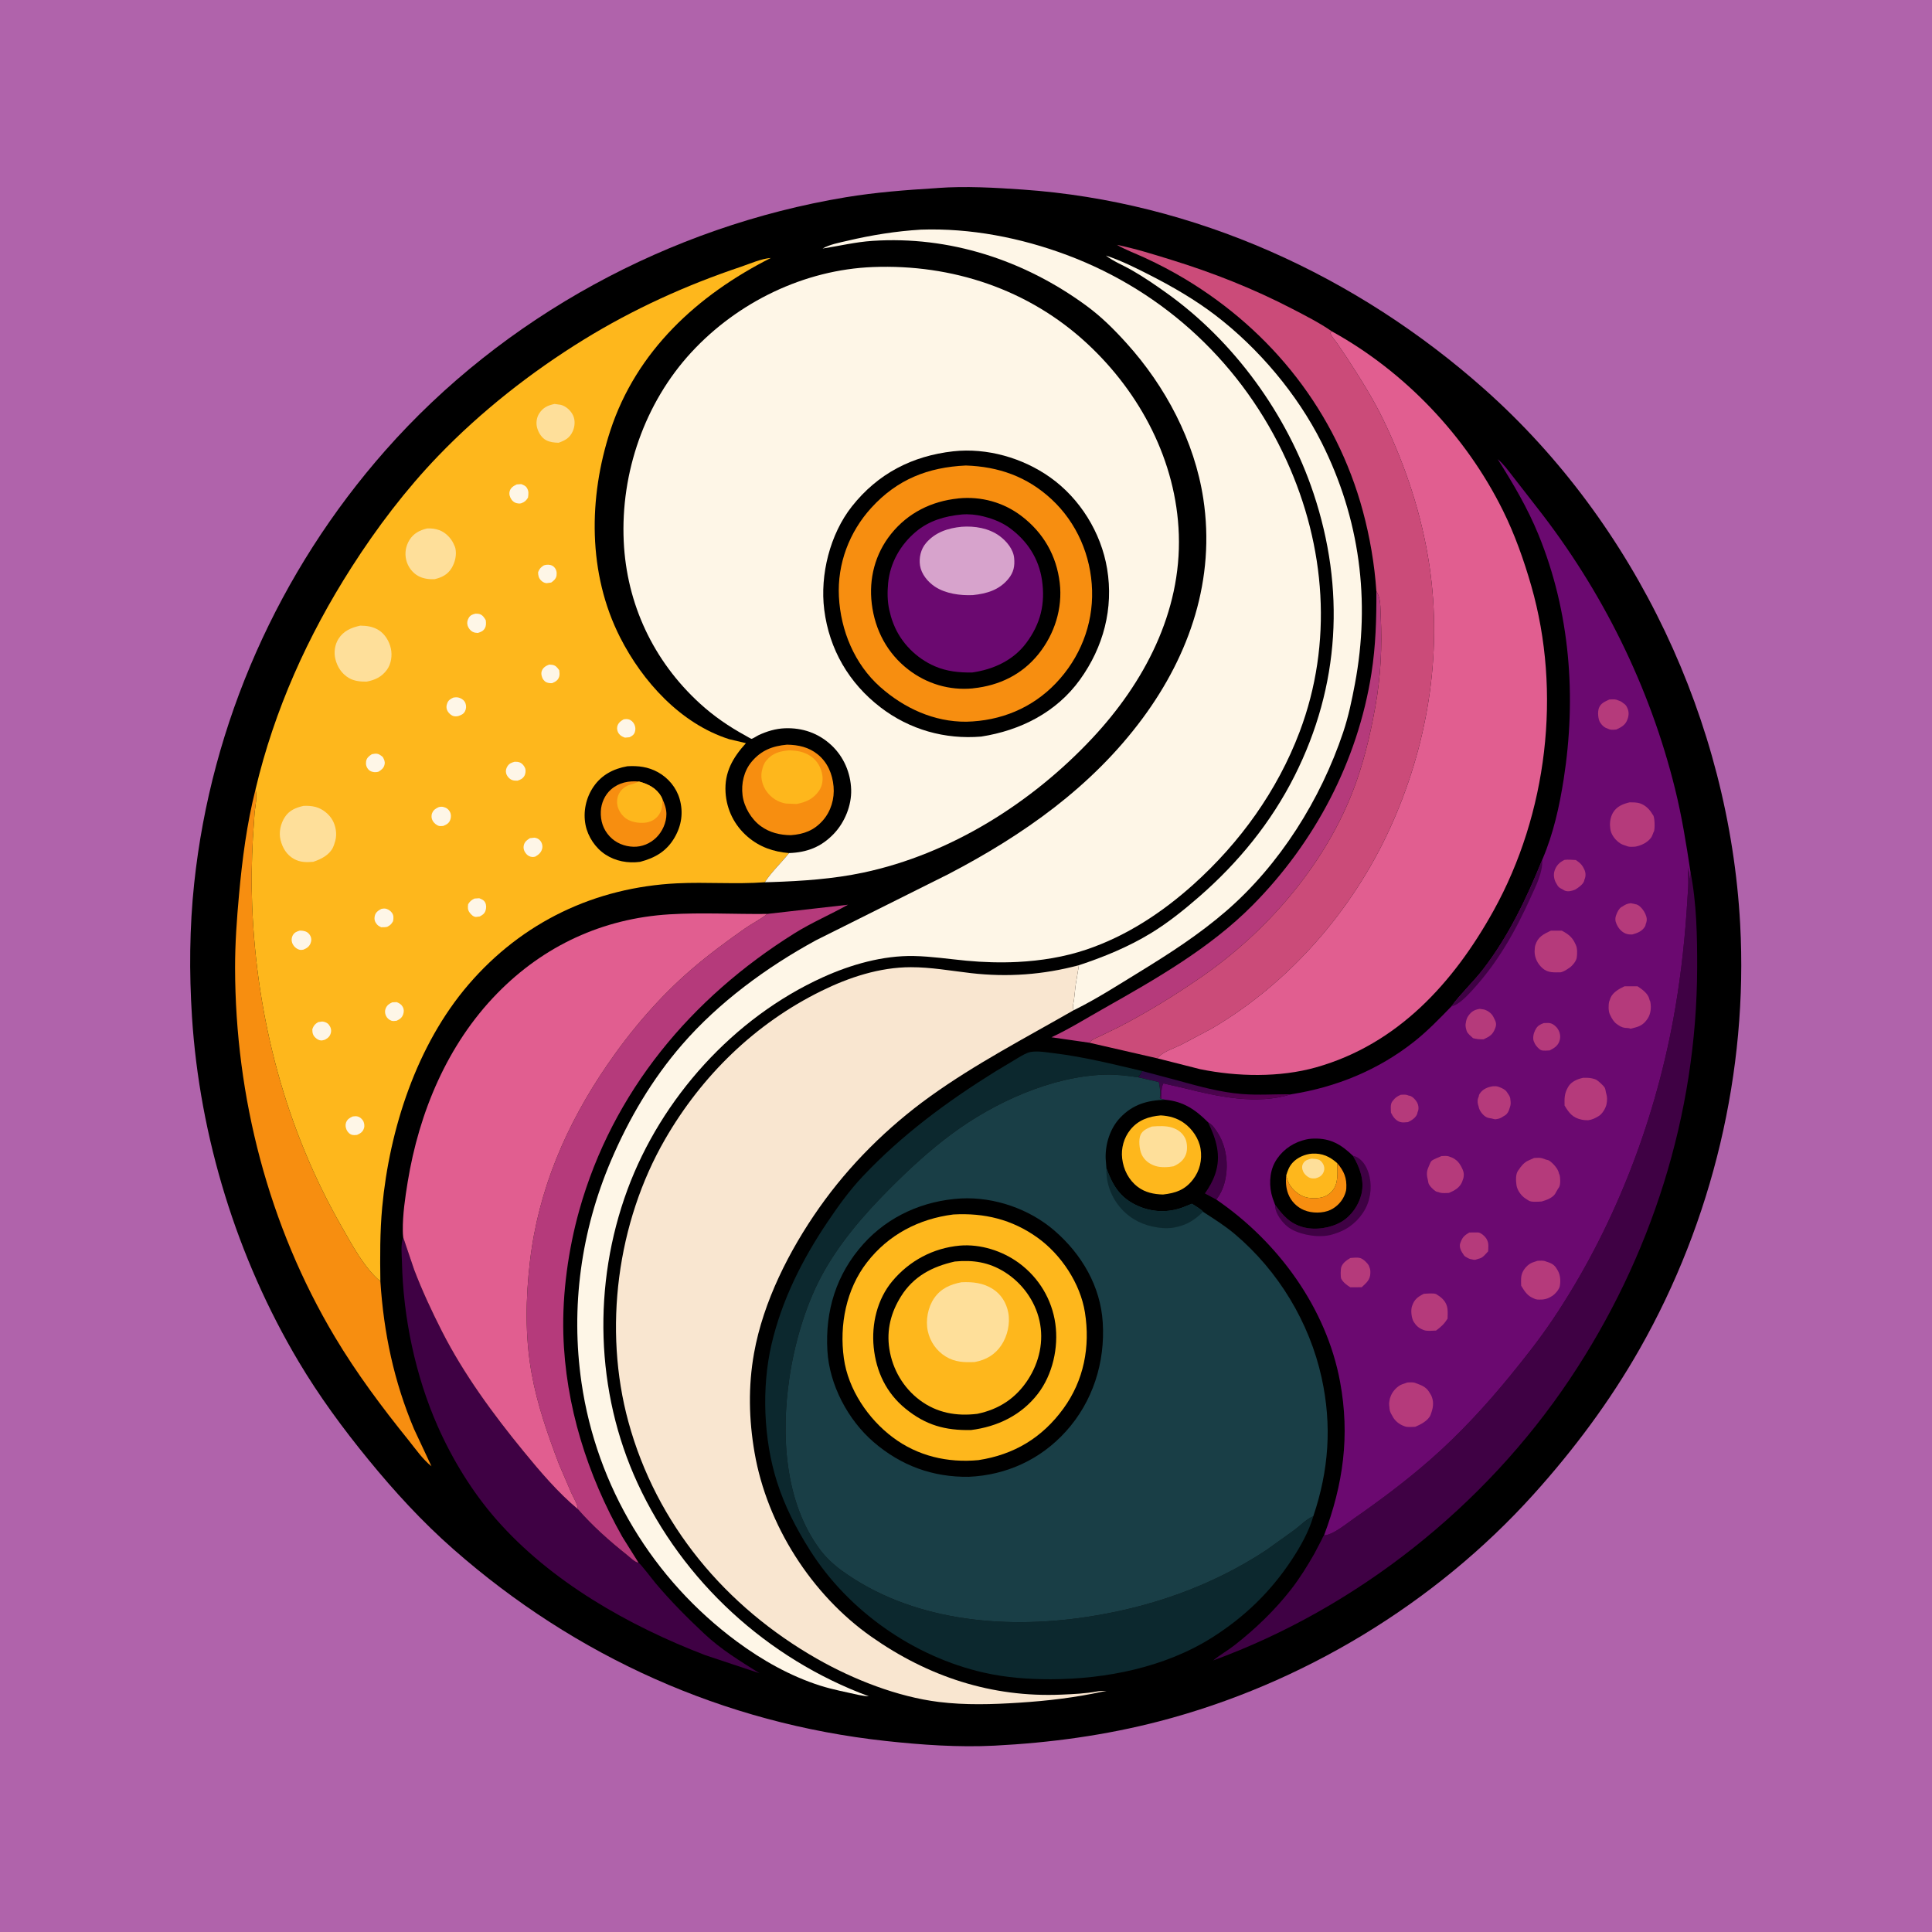 <svg version="1.1" xmlns="http://www.w3.org/2000/svg" style="display: block;" viewBox="0 0 2048 2048" width="1024" height="1024">
<defs>
	<linearGradient id="Gradient1" gradientUnits="userSpaceOnUse" x1="1278.92" y1="1131.03" x2="1282.93" y2="1169.57">
		<stop class="stop0" offset="0" stop-opacity="1" stop-color="rgb(43,10,66)"/>
		<stop class="stop1" offset="1" stop-opacity="1" stop-color="rgb(88,0,82)"/>
	</linearGradient>
</defs>
<path transform="translate(0,0)" fill="rgb(176,99,171)" d="M -0 -0 L 2048 0 L 2048 2048 L -0 2048 L -0 -0 z"/>
<path transform="translate(0,0)" fill="rgb(0,0,0)" d="M 992.529 199.419 L 994.032 199.274 C 1023.4 197.146 1054.67 198.91 1084 200.95 C 1266.27 213.627 1438.02 292.005 1573.86 412.823 C 1734.3 555.526 1833.02 765.879 1844.65 979.568 C 1853.14 1135.63 1815.31 1294.15 1738.1 1430 C 1706.56 1485.5 1668.16 1536.92 1625.46 1584.28 C 1521.04 1700.09 1379.91 1785.37 1228.98 1824.62 C 1171.6 1839.54 1113.4 1847.44 1054.25 1850.46 C 1016.14 1852.41 976.905 1849.65 939.012 1845.52 C 767.058 1826.8 610.356 1756.28 480.599 1642.22 C 447.555 1613.17 418.307 1581.25 390.498 1547.24 C 363.391 1514.08 338.429 1480.13 316.5 1443.27 C 251.172 1333.46 211.631 1205.24 203.5 1077.75 C 200.5 1030.7 200.861 983.324 205.846 936.428 C 223.922 766.361 295.54 605.586 408.48 477.517 C 533.731 335.488 710.07 240.058 896.517 209.104 C 928.201 203.844 960.499 201.41 992.529 199.419 z"/>
<path transform="translate(0,0)" fill="rgb(63,1,68)" d="M 1280.61 1189.69 C 1284.57 1191.86 1286.38 1194.33 1288.91 1198 L 1289.79 1199.26 C 1299.36 1213.13 1302.27 1231.93 1299.24 1248.38 C 1297.6 1257.29 1294.8 1264.37 1289.35 1271.61 L 1277.22 1265.09 C 1281.76 1258.71 1285.44 1252.3 1288.02 1244.88 C 1294.89 1225.12 1289.24 1207.61 1280.61 1189.69 z"/>
<path transform="translate(0,0)" fill="url(#Gradient1)" d="M 1210.95 1135.36 L 1248.5 1145.37 C 1271.04 1151.54 1293.36 1157.88 1316.78 1159.72 C 1334.41 1161.11 1351.07 1159.76 1368.62 1159.98 C 1332.26 1171.31 1291.71 1162.62 1255.68 1153.59 L 1233.29 1148.48 C 1230.58 1152.69 1231.31 1160.06 1231.16 1165.01 L 1229.41 1163.92 C 1230.96 1158.43 1229.29 1152.64 1228.46 1147.06 L 1206.7 1141.99 L 1210.95 1135.36 z"/>
<path transform="translate(0,0)" fill="rgb(254,183,28)" d="M 1230.46 1182.37 C 1239.47 1182.88 1247.52 1185.05 1254.97 1190.33 C 1263.85 1196.6 1270.97 1207.07 1272.66 1217.86 C 1274.48 1229.49 1271.89 1240.98 1264.63 1250.33 C 1256.05 1261.39 1246.29 1264.73 1232.82 1266.24 C 1223.13 1265.98 1213.86 1264.1 1206 1258.1 C 1196.41 1250.77 1190.91 1239.84 1189.53 1227.94 C 1188.28 1217.18 1191.36 1206.1 1198.13 1197.65 C 1206.44 1187.29 1217.68 1183.47 1230.46 1182.37 z"/>
<path transform="translate(0,0)" fill="rgb(254,223,154)" d="M 1221.1 1194.15 C 1228.1 1193.63 1236.08 1193.18 1242.79 1195.41 C 1248.87 1197.43 1253.7 1201.06 1256.47 1206.93 C 1258.58 1211.39 1258.94 1219.05 1257.1 1223.77 C 1254.59 1230.18 1250.17 1233.42 1244.13 1236.29 C 1238.35 1237.43 1230.56 1237.82 1224.91 1236.01 C 1218.3 1233.9 1212.97 1229.93 1210.08 1223.5 C 1207.8 1218.4 1206.64 1207.95 1209.14 1202.75 C 1211.46 1197.94 1216.48 1196.01 1221.1 1194.15 z"/>
<path transform="translate(0,0)" fill="rgb(247,142,16)" d="M 834.275 789.368 C 846.234 789.583 857.248 791.919 866.811 799.655 C 877.318 808.155 882.452 820.527 883.619 833.75 C 884.759 846.678 880.86 859.975 872.216 869.762 C 862.855 880.359 852.086 884.32 838.304 885.323 C 826.803 885.219 815.984 882.643 806.5 875.765 C 796.409 868.446 788.691 855.449 787.144 843.081 C 785.582 830.593 788.562 817.301 796.708 807.534 C 806.86 795.359 818.824 790.789 834.275 789.368 z"/>
<path transform="translate(0,0)" fill="rgb(254,183,28)" d="M 836.818 795.353 C 843.772 795.701 850.196 796.446 856.434 799.812 C 864.223 804.014 869.104 810.547 871.193 819.081 C 872.722 825.327 872.114 832.459 868.435 837.881 C 862.35 846.847 854.711 850.235 844.459 852.273 L 833.264 851.785 C 824.791 850.558 817.392 845.643 812.478 838.752 C 808.456 833.11 806.131 825.032 807.438 818.163 L 807.685 817 C 808.59 812.555 809.761 809.185 812.763 805.684 C 819.328 798.029 827.232 796.205 836.818 795.353 z"/>
<path transform="translate(0,0)" fill="rgb(181,58,123)" d="M 1459.02 626.818 C 1463.82 633.722 1463.19 644.342 1463.61 652.5 C 1465.28 685.324 1463.68 717.039 1457.86 749.426 C 1452.29 780.439 1444.76 811.87 1433.11 841.199 C 1402.15 919.153 1342.21 988.143 1273.62 1035.57 C 1245.72 1054.87 1216.02 1073.23 1185.87 1088.76 L 1164.92 1098.92 C 1161.49 1100.52 1156.87 1102.06 1154.88 1105.35 L 1114.64 1099.56 C 1133.54 1090.71 1151.82 1079.31 1170 1069.04 C 1225.14 1037.88 1282.52 1005.17 1327.5 959.883 C 1393.72 893.202 1439.23 806.903 1453.79 713.743 C 1458.32 684.697 1459.17 656.125 1459.02 626.818 z"/>
<path transform="translate(0,0)" fill="rgb(247,142,16)" d="M 403.209 1358.27 C 406.799 1413.12 417.541 1464.2 438.961 1515 L 457.368 1554.29 C 448.423 1547.44 439.978 1535.26 432.914 1526.5 C 404.787 1491.63 377.961 1455.71 354.966 1417.19 C 284.697 1299.49 249.441 1162.99 249.19 1026.08 C 249.142 1000.12 251.037 974.084 253.39 948.251 C 256.82 910.591 261.633 873.29 270.908 836.566 L 271.145 837.872 C 272.559 846.064 270.738 853.454 269.893 861.587 L 268.06 888.677 C 266.769 912.234 266.362 936.205 267.29 959.777 C 271.989 1079.08 302.632 1196.28 362.069 1300.15 C 372.964 1319.19 386.111 1344.12 403.209 1358.27 z"/>
<path transform="translate(0,0)" fill="rgb(254,246,231)" d="M 1143.7 1023.16 C 1170.05 1014.49 1196.26 1003.69 1220.02 989.213 C 1238.07 978.22 1255.3 964.38 1271.22 950.5 C 1312.78 914.265 1347.38 871.921 1372.25 822.578 C 1420.42 726.994 1426.12 623.985 1392.35 522.812 C 1364.49 439.322 1308.2 361.628 1236.4 310.439 C 1224.41 301.891 1212.29 293.576 1199.5 286.264 C 1190.83 281.311 1180.05 276.968 1172.25 270.871 C 1188.67 276.283 1204.44 284.239 1219.82 292.092 C 1243.63 304.257 1267.28 318.025 1288.54 334.287 C 1334.18 369.2 1375.05 417.617 1400.91 469 C 1441.47 549.602 1452.91 636.649 1436.26 725 C 1432.98 742.394 1429.42 759.538 1423.78 776.344 C 1399.94 847.432 1356.71 916.533 1299.73 965.805 C 1271.05 990.608 1239.93 1010.67 1207.71 1030.42 C 1185.61 1043.96 1163.12 1058.45 1139.95 1070.03 L 1138.19 1070.84 C 1136.45 1067.64 1137.92 1063.91 1138.39 1060.49 C 1139.4 1052.98 1139.84 1044.9 1141.34 1037.5 L 1143.7 1023.16 z"/>
<path transform="translate(0,0)" fill="rgb(63,1,68)" d="M 427.411 1311.64 L 439.004 1345.9 C 447.484 1368.14 457.654 1389.96 468.433 1411.16 C 491.55 1456.63 522.691 1499.03 554.92 1538.41 C 572.306 1559.66 591.477 1582.28 612.659 1599.84 C 628.215 1617.65 646.075 1633.53 664.564 1648.2 C 667.839 1650.79 672.75 1655.98 676.893 1656.55 C 678.838 1657.4 692.685 1675.58 695.002 1678.33 C 710.944 1697.22 728.492 1714.91 746.545 1731.8 C 764.846 1748.92 784.183 1760.53 805.214 1773.76 L 747.285 1754.43 C 666.321 1723.29 583.779 1676.57 526.027 1610.57 C 500.489 1581.38 479.299 1546.68 463.693 1511.23 C 440.227 1457.92 427.348 1396.13 426.09 1337.93 C 425.92 1330.09 424.56 1318.95 427.411 1311.64 z"/>
<path transform="translate(0,0)" fill="rgb(181,58,123)" d="M 813.249 968.796 L 898.946 959.044 C 880.208 969.556 860.591 977.846 842.25 989.309 C 732.737 1057.75 649.4 1157.16 614.083 1282.84 C 602.422 1324.33 595.958 1371.18 597.174 1414.19 C 599.312 1489.82 622.628 1563.57 659.718 1629.13 L 676.893 1656.55 C 672.75 1655.98 667.839 1650.79 664.564 1648.2 C 646.075 1633.53 628.215 1617.65 612.659 1599.84 C 612.048 1594.05 608.029 1587.79 605.583 1582.46 L 592.538 1552.12 C 580.57 1520.47 569.437 1488.92 563.462 1455.48 C 556.471 1416.35 557.169 1376.29 561.792 1336.96 C 570.762 1260.66 600.361 1192.14 643.5 1129.13 C 668.969 1091.93 699.1 1056.7 733.342 1027.27 C 751.242 1011.89 770.581 997.572 789.923 984.045 C 797.239 978.929 805.666 974.885 812.566 969.355 L 813.249 968.796 z"/>
<path transform="translate(0,0)" fill="rgb(63,1,68)" d="M 1403.52 1627.59 C 1412.86 1627.21 1426.8 1615.52 1434.33 1610.3 C 1462.71 1590.63 1490.1 1570.13 1516.09 1547.38 C 1546.57 1520.72 1574.88 1490.11 1600.49 1458.77 C 1616.35 1439.36 1631.74 1419.9 1645.75 1399.08 C 1709.44 1304.43 1752.92 1193.05 1773.67 1080.97 C 1780.52 1043.93 1785.14 1005.25 1787.78 967.703 L 1789.58 940.026 C 1789.92 933.189 1789.28 926.354 1789.75 919.495 L 1790 923 C 1790.54 925.91 1791.01 928.295 1791.16 931.34 L 1791.71 931 L 1792.05 924.7 C 1798.51 957.325 1799.14 992.561 1799.06 1025.73 C 1798.66 1181.44 1750.49 1332.7 1664.08 1461.88 C 1573.84 1596.81 1438.44 1704.41 1285.94 1760.18 C 1293.24 1754.2 1301.48 1749.61 1308.9 1743.8 C 1330.88 1726.57 1351.28 1707 1368.46 1684.98 C 1377.7 1673.15 1385.87 1659.94 1393.3 1646.92 L 1401.1 1632.01 C 1401.61 1631 1402.61 1628.26 1403.52 1627.59 z"/>
<path transform="translate(0,0)" fill="rgb(12,40,46)" d="M 1392.14 1607.32 C 1387.57 1623.33 1378.56 1639.38 1369.43 1653.22 C 1346.94 1687.33 1319.38 1714.03 1284.86 1735.87 C 1235.09 1767.37 1172.33 1779.96 1114.11 1780.05 C 1089.96 1780.09 1066.75 1778.42 1043.16 1773.1 C 968.657 1756.31 899.248 1707.75 858.5 1643.19 C 843.943 1620.13 831.703 1596.39 823.474 1570.3 C 809.413 1525.72 807.227 1470.93 817.748 1425.46 C 828.671 1378.24 850.476 1334.98 877.444 1295 C 888.667 1278.36 900.37 1262.07 914.154 1247.42 C 955.713 1203.24 1003.75 1167.77 1055.11 1135.82 L 1079.57 1121.14 C 1083.46 1118.94 1088.12 1115.93 1092.5 1115.14 C 1100.01 1113.77 1109.76 1115.55 1117.27 1116.46 C 1149.18 1120.31 1179.75 1128.09 1210.95 1135.36 L 1206.7 1141.99 C 1195.05 1140.27 1183.34 1138.84 1171.53 1139.17 C 1114.76 1140.79 1053.83 1168.65 1008.76 1202.1 C 985.497 1219.36 964.049 1239.13 943.623 1259.61 C 915.454 1287.87 888.624 1318.73 869.929 1354.25 C 853.207 1386.02 841.984 1425.31 836.765 1460.76 C 827.892 1521.04 831.541 1592.07 869.305 1642.71 C 875.578 1651.12 883.65 1658.61 892.106 1664.77 C 965.045 1717.87 1061.93 1727.21 1149.01 1714.5 C 1218.19 1704.41 1283.17 1681.94 1341.74 1643.59 L 1372.6 1621.49 C 1378.54 1616.95 1385.2 1610.05 1392.14 1607.32 z"/>
<path transform="translate(0,0)" fill="rgb(203,75,121)" d="M 1459.02 626.818 C 1457.09 598.276 1452.12 569.247 1444.66 541.656 C 1416.36 437.136 1348.65 351.232 1256.17 295.719 C 1242.51 287.521 1228.36 280.121 1213.91 273.432 C 1203.93 268.812 1193.5 265.017 1183.94 259.548 C 1203.55 263.557 1222.41 269.507 1241.5 275.403 C 1285.74 289.062 1328.76 306.037 1369.86 327.377 C 1383.94 334.685 1398.92 342.302 1411.95 351.317 L 1410.2 353 C 1411.69 357.013 1414.84 360.423 1417.36 363.845 L 1427.56 378.91 C 1441.35 400.186 1455.13 421.726 1466.18 444.572 C 1489.95 493.707 1507.23 545.649 1515.28 599.75 C 1529.4 694.656 1512.85 792.294 1472.99 879.012 C 1433.25 965.493 1366.59 1042.23 1284.26 1090.43 L 1252.34 1107.33 C 1244.35 1111.3 1232.38 1114.87 1226.78 1121.86 L 1154.88 1105.35 C 1156.87 1102.06 1161.49 1100.52 1164.92 1098.92 L 1185.87 1088.76 C 1216.02 1073.23 1245.72 1054.87 1273.62 1035.57 C 1342.21 988.143 1402.15 919.153 1433.11 841.199 C 1444.76 811.87 1452.29 780.439 1457.86 749.426 C 1463.68 717.039 1465.28 685.324 1463.61 652.5 C 1463.19 644.342 1463.82 633.722 1459.02 626.818 z"/>
<path transform="translate(0,0)" fill="rgb(225,94,144)" d="M 427.411 1311.64 C 427.092 1309.21 427.019 1306.83 426.992 1304.38 C 426.805 1287.53 429.431 1269.72 432.146 1253.06 C 444.193 1179.14 474.217 1107.1 527.056 1053.04 C 576.453 1002.49 638.896 973.573 709.5 969.241 C 743.843 967.133 778.799 969.187 813.249 968.796 L 812.566 969.355 C 805.666 974.885 797.239 978.929 789.923 984.045 C 770.581 997.572 751.242 1011.89 733.342 1027.27 C 699.1 1056.7 668.969 1091.93 643.5 1129.13 C 600.361 1192.14 570.762 1260.66 561.792 1336.96 C 557.169 1376.29 556.471 1416.35 563.462 1455.48 C 569.437 1488.92 580.57 1520.47 592.538 1552.12 L 605.583 1582.46 C 608.029 1587.79 612.048 1594.05 612.659 1599.84 C 591.477 1582.28 572.306 1559.66 554.92 1538.41 C 522.691 1499.03 491.55 1456.63 468.433 1411.16 C 457.654 1389.96 447.484 1368.14 439.004 1345.9 L 427.411 1311.64 z"/>
<path transform="translate(0,0)" fill="rgb(225,94,144)" d="M 1226.78 1121.86 C 1232.38 1114.87 1244.35 1111.3 1252.34 1107.33 L 1284.26 1090.43 C 1366.59 1042.23 1433.25 965.493 1472.99 879.012 C 1512.85 792.294 1529.4 694.656 1515.28 599.75 C 1507.23 545.649 1489.95 493.707 1466.18 444.572 C 1455.13 421.726 1441.35 400.186 1427.56 378.91 L 1417.36 363.845 C 1414.84 360.423 1411.69 357.013 1410.2 353 L 1411.95 351.317 C 1489.19 393.996 1553.92 462.018 1593.09 541 C 1605.64 566.291 1615.39 593.8 1623.18 620.926 C 1655.61 733.84 1640.14 862.687 1583.25 965.322 C 1540.98 1041.57 1481.67 1106.98 1395.13 1131.42 C 1356.42 1142.36 1311.45 1141.38 1272.3 1133.4 L 1226.78 1121.86 z"/>
<path transform="translate(0,0)" fill="rgb(249,230,208)" d="M 1143.7 1023.16 L 1141.34 1037.5 C 1139.84 1044.9 1139.4 1052.98 1138.39 1060.49 C 1137.92 1063.91 1136.45 1067.64 1138.19 1070.84 C 1086.76 1100.36 1034.22 1127.59 985.929 1162.3 C 940.963 1194.63 900.374 1234.88 868.477 1280.2 C 836.695 1325.35 809.129 1379.71 799.322 1434.38 C 793.013 1469.54 793.8 1504.87 799.886 1539.97 C 813.156 1616.49 860.111 1690.36 923.747 1735.05 C 983.897 1777.28 1051.1 1799.52 1124.95 1796.38 C 1137.54 1795.85 1150.82 1795.26 1163.22 1792.97 C 1166.51 1792.36 1169.67 1792.4 1173 1792.4 L 1169.5 1793.05 C 1139.64 1799.57 1110.62 1802.98 1080.08 1804.94 C 1051.82 1806.76 1023.48 1807.62 995.306 1804.15 C 951.5 1798.76 904.745 1780.38 866.5 1758.63 C 769.215 1703.31 695.828 1616.02 666.116 1507.16 C 639.307 1408.93 654.094 1295.88 704.99 1207.7 C 743.945 1140.21 800.474 1084.99 870.64 1050.47 C 900.042 1036 932.418 1025.32 965.5 1025.27 C 986.871 1025.24 1008 1029.09 1029.16 1031.54 C 1068.11 1036.04 1105.84 1033.26 1143.7 1023.16 z"/>
<path transform="translate(0,0)" fill="rgb(254,246,231)" d="M 976.27 243.428 C 1028.71 241.633 1081.95 251.993 1130.96 270.32 C 1235.27 309.327 1317.71 387.006 1363.85 488.29 C 1405.23 579.129 1413.25 681.681 1377.63 775.847 C 1354.07 838.157 1314.52 893.139 1265.07 937.561 C 1231.92 967.353 1194.11 992.224 1151.64 1006.58 C 1128.27 1014.48 1103.28 1018.46 1078.68 1019.71 C 1060.72 1020.62 1042.31 1020.07 1024.4 1018.38 C 1005.91 1016.62 987.362 1013.8 968.777 1013.42 C 935.867 1012.75 901.988 1022.47 872.234 1035.96 C 777.719 1078.83 700.943 1164.13 665.118 1261.12 C 628.136 1361.24 631.049 1475.14 675.82 1572.22 C 723.852 1676.37 813.387 1758.4 921.027 1798.14 C 917.467 1798.12 913.907 1797.32 910.396 1796.75 C 896.804 1793.64 882.768 1791.07 869.488 1786.85 C 837.799 1776.77 807.78 1759.83 781.128 1740.1 C 691.96 1674.11 632.441 1575.75 616.435 1465.77 C 604.756 1385.53 615.961 1304.71 647.734 1230.22 C 666.71 1185.73 691.298 1143.97 723.059 1107.34 C 762.052 1062.36 812.901 1025.11 865.022 996.71 L 1005.57 926.507 C 1084.75 885.194 1157.5 833.994 1211.11 761.565 C 1261.45 693.57 1288.46 613.563 1275.57 528.73 C 1266.27 467.487 1235.43 409.454 1194.17 363.801 C 1180.67 348.861 1167.4 335.628 1151.08 323.7 C 1085.43 275.725 1006.51 249.905 924.827 255.338 C 906.722 256.542 889.752 260.736 871.974 263.456 C 879.227 259.166 889.922 257.194 898.09 255.274 C 923.947 249.194 949.75 245.026 976.27 243.428 z"/>
<path transform="translate(0,0)" fill="rgb(107,9,112)" d="M 1634.87 911.278 L 1635.33 910.208 C 1646.71 883.493 1653.12 854.447 1657.59 825.857 C 1671.18 738.812 1664.45 648.93 1630.89 566.895 C 1619.19 538.281 1604.04 512.753 1587.61 486.694 C 1593.96 491.957 1598.92 499.033 1604.02 505.475 L 1629 537.592 C 1698.12 625.611 1748.78 727.541 1775.64 836.312 C 1782.86 865.528 1787.57 894.982 1792.05 924.7 L 1791.71 931 L 1791.16 931.34 C 1791.01 928.295 1790.54 925.91 1790 923 L 1789.75 919.495 C 1789.28 926.354 1789.92 933.189 1789.58 940.026 L 1787.78 967.703 C 1785.14 1005.25 1780.52 1043.93 1773.67 1080.97 C 1752.92 1193.05 1709.44 1304.43 1645.75 1399.08 C 1631.74 1419.9 1616.35 1439.36 1600.49 1458.77 C 1574.88 1490.11 1546.57 1520.72 1516.09 1547.38 C 1490.1 1570.13 1462.71 1590.63 1434.33 1610.3 C 1426.8 1615.52 1412.86 1627.21 1403.52 1627.59 C 1423.85 1573.42 1431.17 1522.13 1420.5 1464.6 C 1405.97 1386.22 1354.47 1316.11 1289.35 1271.61 C 1294.8 1264.37 1297.6 1257.29 1299.24 1248.38 C 1302.27 1231.93 1299.36 1213.13 1289.79 1199.26 L 1288.91 1198 C 1286.38 1194.33 1284.57 1191.86 1280.61 1189.69 C 1267.51 1176.5 1254.44 1167.5 1235.36 1165.82 L 1231.16 1165.01 C 1231.31 1160.06 1230.58 1152.69 1233.29 1148.48 L 1255.68 1153.59 C 1291.71 1162.62 1332.26 1171.31 1368.62 1159.98 C 1416.3 1152.55 1461.07 1134.26 1499.13 1104.11 C 1513.19 1092.97 1525.92 1079.82 1538.38 1066.96 C 1548.47 1053.16 1561.6 1041.13 1572.15 1027.46 C 1599.27 992.326 1618.27 952.212 1634.87 911.278 z"/>
<path transform="translate(0,0)" fill="rgb(181,58,123)" d="M 1636.49 1084.5 L 1641.3 1084.38 C 1644.79 1084.49 1647.72 1086.41 1650.01 1088.99 C 1653.1 1092.5 1654.55 1097.39 1653.51 1102 C 1652.11 1108.21 1647.94 1110.84 1642.7 1113.51 C 1640.19 1113.57 1636.24 1114.08 1633.88 1113.29 C 1631.5 1112.5 1628.12 1108.55 1627 1106.38 L 1626.44 1105 L 1625.88 1103.88 C 1624.56 1100.4 1625.58 1095.62 1627.16 1092.43 L 1627.94 1090.99 C 1629.89 1087.29 1632.69 1085.89 1636.49 1084.5 z"/>
<path transform="translate(0,0)" fill="rgb(181,58,123)" d="M 1484.92 1160.49 C 1487.14 1160.44 1489.73 1160.13 1491.86 1160.81 L 1493 1161.29 L 1494.59 1161.63 C 1497.5 1162.39 1500.94 1166.21 1502.26 1168.79 C 1503.66 1171.51 1504.15 1174.85 1503.16 1177.78 L 1502.67 1179 L 1502.32 1180.62 C 1500.92 1184.84 1496.33 1187.71 1492.51 1189.5 C 1489.89 1189.71 1486.71 1190.17 1484.17 1189.36 C 1479.53 1187.89 1476.48 1183.68 1474.5 1179.51 C 1474.36 1175.94 1473.64 1170.93 1475.72 1167.85 L 1476.36 1167 C 1478.88 1163.61 1481.06 1162.15 1484.92 1160.49 z"/>
<path transform="translate(0,0)" fill="rgb(181,58,123)" d="M 1557.49 1306.5 L 1567 1306.44 C 1569.98 1306.86 1573.85 1310.27 1575.44 1312.72 L 1576.13 1313.99 C 1578.38 1317.96 1577.67 1322.06 1577.48 1326.48 C 1575.06 1329 1572.14 1333 1568.72 1333.96 L 1566.48 1334.59 C 1564.94 1335.08 1563.91 1335.65 1562.25 1335.41 L 1560.99 1335.14 C 1559.26 1334.82 1558.07 1334.65 1556.47 1333.84 L 1554.99 1333.02 C 1553.52 1332.23 1552.62 1331.83 1551.65 1330.41 L 1550.86 1329.12 L 1549.83 1327.6 C 1548.08 1324.85 1546.86 1321.15 1547.88 1317.94 L 1548.45 1316.5 C 1550.4 1311.13 1552.84 1309.37 1557.49 1306.5 z"/>
<path transform="translate(0,0)" fill="rgb(181,58,123)" d="M 1431.49 1333.5 C 1434.61 1333.26 1438.88 1332.75 1441.9 1333.6 C 1445.06 1334.5 1449.57 1338.79 1451.02 1341.63 L 1451.53 1343 C 1452.59 1345.39 1452.71 1347.02 1452.62 1349.64 C 1452.4 1356.91 1448.3 1359.97 1443.43 1364.52 L 1431.38 1364.59 C 1427.71 1362.26 1423.96 1359.59 1421.83 1355.64 C 1420.84 1353.81 1421.08 1345.15 1421.83 1343.11 C 1423.49 1338.53 1427.55 1335.86 1431.49 1333.5 z"/>
<path transform="translate(0,0)" fill="rgb(181,58,123)" d="M 1568.65 1069.44 L 1572.98 1070.08 C 1577.04 1071.17 1581.23 1074.19 1583.08 1077.99 C 1585.22 1082.39 1586.86 1084.64 1585.2 1089.33 C 1582.61 1096.66 1579.46 1098.54 1572.64 1101.74 C 1568.72 1101.81 1565.31 1101.56 1561.5 1100.51 C 1559.4 1098.53 1555.7 1095.74 1554.78 1092.97 C 1554.05 1090.82 1553.34 1087.94 1553.58 1085.68 L 1553.87 1083.99 C 1554.26 1081.48 1554.88 1079.12 1556.38 1077 C 1559.8 1072.16 1562.9 1070.35 1568.65 1069.44 z"/>
<path transform="translate(0,0)" fill="rgb(181,58,123)" d="M 1706.03 741.49 C 1708.5 741.436 1711.53 741.057 1713.89 741.834 L 1715 742.313 C 1716.65 742.921 1717.82 743.205 1719.28 744.269 L 1720.5 745.224 C 1722.4 746.508 1723.23 747.063 1724.35 749.103 C 1726.88 753.721 1726.96 757.782 1725.13 762.718 C 1722.9 768.689 1718.72 770.828 1713.36 773.332 C 1711.09 773.46 1708.32 773.896 1706.14 773.19 L 1705 772.701 C 1701.03 771.446 1698.67 769.561 1696.32 766.042 C 1693.94 762.478 1693.42 754.697 1694.86 750.684 C 1696.74 745.435 1701.42 743.631 1706.03 741.49 z"/>
<path transform="translate(0,0)" fill="rgb(181,58,123)" d="M 1728.65 957.424 L 1732.21 958.144 L 1733.5 958.49 L 1734.87 958.751 C 1738.74 960.04 1742.65 965.317 1744.17 968.931 L 1744.59 970 C 1745.76 972.68 1746 975.205 1745.11 978.063 L 1744.57 979.5 C 1744.06 981.204 1744.55 980.809 1743.51 982.5 C 1740.55 987.291 1735.38 989.213 1730.27 990.581 C 1727.66 990.622 1725.47 990.596 1723 989.519 C 1718.84 987.703 1715.73 984.18 1713.9 980.135 L 1713.4 979 C 1712.2 976.35 1712.02 973.731 1712.89 970.906 L 1713.42 969.5 C 1714.37 966.756 1716.2 963.208 1718.68 961.552 L 1719.93 960.87 C 1723.2 958.698 1724.69 958.023 1728.65 957.424 z"/>
<path transform="translate(0,0)" fill="rgb(181,58,123)" d="M 1658.49 911.5 C 1662.39 911.028 1666.52 911.484 1670.44 911.655 C 1673.52 913.757 1676.05 915.593 1677.98 918.852 C 1680.32 922.787 1681.55 926.573 1680.1 931.126 L 1679.55 932.5 L 1679.25 933.906 C 1677.94 937.67 1673.02 941.076 1669.7 943.054 C 1666.3 944.457 1661.99 945.614 1658.43 943.989 L 1656.99 943.139 C 1654.89 941.962 1652.79 941.202 1651.35 939.149 L 1649.39 935.807 C 1647.25 932.051 1646.55 927.21 1647.91 922.995 C 1649.72 917.382 1653.29 913.958 1658.49 911.5 z"/>
<path transform="translate(0,0)" fill="rgb(63,1,68)" d="M 1634.87 911.278 C 1635.46 925.179 1628.22 938.838 1622.57 951.349 C 1606.48 987.044 1587.76 1020.19 1561.11 1049.22 C 1555.4 1055.45 1546.72 1065.02 1538.38 1066.96 C 1548.47 1053.16 1561.6 1041.13 1572.15 1027.46 C 1599.27 992.326 1618.27 952.212 1634.87 911.278 z"/>
<path transform="translate(0,0)" fill="rgb(181,58,123)" d="M 1582.5 1151.49 C 1584.5 1151.42 1586.15 1151.29 1588.09 1151.9 L 1589.5 1152.43 C 1592.26 1153.39 1595.81 1155.18 1597.44 1157.72 C 1598.78 1159.82 1600.49 1161.8 1600.93 1164.3 L 1601.11 1165.99 C 1601.53 1168.82 1601.56 1170.78 1600.64 1173.57 L 1600.13 1175.01 C 1599.34 1178.01 1598.04 1180.62 1595.31 1182.41 L 1594.04 1183.12 C 1590.77 1185.33 1589.4 1185.95 1585.39 1186.47 C 1584.04 1186.54 1582.82 1185.97 1581.5 1185.71 C 1579.43 1185.29 1577.34 1185.2 1575.45 1184.12 C 1571.9 1182.11 1568.59 1177.89 1567.6 1173.93 L 1567.41 1173 C 1566.36 1169.91 1565.86 1167.11 1566.92 1163.87 L 1567.47 1162.5 C 1568.02 1160.71 1567.4 1161.3 1568.49 1159.5 C 1571.49 1154.55 1577.09 1152.26 1582.5 1151.49 z"/>
<path transform="translate(0,0)" fill="rgb(181,58,123)" d="M 1528.07 1225.49 C 1530.52 1225.44 1533.54 1225.06 1535.89 1225.83 L 1537 1226.3 C 1538.71 1226.94 1540 1227.33 1541.56 1228.35 L 1543 1229.37 C 1546.36 1231.72 1548.39 1235.21 1550.06 1238.88 L 1550.56 1240 C 1551.82 1242.65 1552.02 1246.14 1551.24 1249 L 1550.69 1250.5 L 1549.89 1252.84 C 1547.34 1259.1 1541.75 1262.09 1535.91 1264.57 C 1532.93 1264.63 1529.17 1265.04 1526.33 1264.24 L 1525 1263.73 C 1524.08 1263.47 1523.37 1263.5 1522.54 1263.11 C 1519.92 1261.88 1514.73 1256.75 1514.16 1253.9 L 1513.6 1250.96 C 1512.4 1246.39 1512 1242.09 1514.06 1237.64 C 1514.72 1236.2 1516.3 1231.74 1517.32 1230.78 C 1519.54 1228.7 1525.11 1226.91 1528.07 1225.49 z"/>
<path transform="translate(0,0)" fill="rgb(181,58,123)" d="M 1509.33 1371.48 C 1512.56 1371.33 1519.7 1370.5 1522.46 1371.86 L 1523.4 1372.49 C 1525.88 1373.99 1527.94 1375.49 1529.91 1377.68 C 1535.5 1383.89 1534.67 1390.2 1534.48 1397.86 C 1530.99 1403.37 1527.48 1406.67 1522.27 1410.46 C 1518.5 1410.59 1513.34 1411.21 1509.76 1410.11 L 1508.5 1409.59 C 1504.04 1407.93 1501.15 1405.26 1498.62 1401.25 C 1496.21 1397.42 1495.32 1389.15 1496.72 1384.81 C 1499.08 1377.57 1502.7 1374.77 1509.33 1371.48 z"/>
<path transform="translate(0,0)" fill="rgb(63,1,68)" d="M 1434.17 1225.23 L 1435.02 1225.36 C 1439.78 1226.31 1444.4 1230.84 1446.9 1234.92 C 1453.27 1245.36 1454.44 1259.35 1451.3 1271.01 L 1450.93 1272.41 C 1447.42 1285.1 1437.51 1296.81 1426 1303.1 C 1422.12 1305.22 1418.21 1306.77 1414 1308.08 L 1412.45 1308.57 C 1399.35 1312.5 1380.97 1309.59 1369.1 1303.18 C 1361.82 1299.25 1354.3 1289.94 1352.11 1282 C 1351.67 1280.41 1351.61 1278.67 1351.58 1277.03 C 1359.87 1288.37 1367.18 1296.95 1381.27 1300.84 C 1394.1 1304.39 1410.64 1301.85 1421.97 1295.16 C 1432.51 1288.94 1440.39 1277.5 1443.21 1265.67 C 1446.61 1251.42 1441.41 1237.29 1434.17 1225.23 z"/>
<path transform="translate(0,0)" fill="rgb(181,58,123)" d="M 1629.86 1336.49 C 1632.35 1336.44 1635.44 1336.05 1637.83 1336.83 L 1639 1337.31 C 1643.32 1338.66 1646.85 1339.92 1649.53 1343.93 L 1650.5 1345.49 C 1653.95 1350.54 1654.55 1357.13 1653.49 1363.17 C 1652.84 1366.91 1648.6 1371.66 1645.56 1373.66 L 1644 1374.6 C 1641.06 1376.41 1638.93 1376.97 1635.52 1377.51 C 1633.11 1377.57 1630.24 1377.87 1627.9 1377.22 L 1626.5 1376.67 C 1619.18 1373.88 1616.45 1369.29 1612.51 1362.94 C 1612.42 1358.16 1611.91 1353.55 1613.8 1349.05 C 1615.63 1344.68 1620 1339.96 1624.5 1338.31 L 1629.86 1336.49 z"/>
<path transform="translate(0,0)" fill="rgb(181,58,123)" d="M 1643.99 986.544 L 1655.54 986.523 C 1662.34 990.142 1666.67 993.354 1669.89 1000.47 L 1670.57 1002 C 1672.15 1005.36 1671.98 1011.65 1671.37 1015.35 C 1670.76 1019.03 1666.66 1023.87 1663.66 1025.91 L 1662.75 1026.5 C 1660 1028.35 1657.81 1029.79 1654.59 1030.68 C 1647.41 1030.77 1640.79 1031.46 1635 1026.25 C 1629.97 1021.74 1626.73 1015.38 1626.73 1008.5 L 1626.84 1007 C 1626.94 1005.34 1627 1003.6 1627.49 1002 C 1630.24 993.03 1636.14 990.227 1643.99 986.544 z"/>
<path transform="translate(0,0)" fill="rgb(181,58,123)" d="M 1722.07 1045.51 L 1735.9 1045.53 C 1740.81 1048.8 1746.83 1052.96 1748.37 1059.03 L 1748.59 1060 C 1749.14 1061.59 1749.16 1060.55 1749.5 1062.49 C 1750.5 1068.17 1749.87 1074.6 1746.79 1079.4 C 1743.38 1084.72 1739.74 1087.48 1733.75 1089.12 L 1728.51 1090.5 C 1727.35 1089.98 1726.56 1089.8 1725.29 1089.76 C 1720.96 1089.64 1718.96 1088.97 1715.38 1086.6 L 1714 1085.63 C 1710.65 1083.29 1708.62 1079.75 1706.92 1076.12 L 1706.4 1075 C 1704.91 1071.89 1704.9 1065.02 1705.84 1061.58 L 1706.45 1060 L 1707.16 1057.91 C 1709.64 1051.9 1716.52 1048.05 1722.07 1045.51 z"/>
<path transform="translate(0,0)" fill="rgb(181,58,123)" d="M 1678.22 1142.49 C 1681.31 1142.45 1684.4 1142.44 1687.44 1143.08 L 1689 1143.49 C 1690.05 1143.76 1691.16 1144.04 1692.12 1144.58 C 1694.33 1145.82 1700.1 1151.03 1701.2 1153.25 C 1701.97 1154.81 1702.07 1157.28 1702.62 1159 C 1703.84 1162.78 1703.78 1166.46 1702.99 1170.41 C 1702.11 1174.82 1698.52 1180.84 1694.56 1183.16 C 1690.71 1185.41 1687.94 1186.92 1683.43 1187.51 C 1681.22 1187.51 1678.98 1187.4 1676.81 1186.94 C 1667.03 1184.87 1663.45 1180.04 1658.51 1171.95 C 1658.36 1164 1658.2 1159.16 1662.41 1152 C 1665.7 1146.41 1672.24 1143.83 1678.22 1142.49 z"/>
<path transform="translate(0,0)" fill="rgb(181,58,123)" d="M 1626.21 1227.49 C 1628.91 1227.44 1632.32 1227 1634.89 1227.83 L 1639 1229.3 C 1640.31 1229.66 1641.36 1229.7 1642.5 1230.49 C 1646.18 1233.06 1651.24 1238.55 1652.36 1243.03 L 1652.57 1244 L 1653.07 1245.04 C 1654.12 1247.86 1654.34 1255.92 1652.69 1258.46 L 1651.1 1260.89 L 1650.6 1261.79 L 1649.61 1263.5 L 1648.73 1265.13 C 1646.07 1269.78 1639.1 1272.22 1634.17 1273.64 C 1630.76 1273.81 1623.27 1274.59 1620.48 1272.7 L 1617.01 1270.44 C 1612.57 1267.66 1608.31 1261.67 1607.55 1256.43 C 1606.89 1251.8 1606.44 1244.65 1609.32 1240.78 L 1609.94 1239.99 C 1612.3 1236.24 1615.79 1232.13 1619.95 1230.3 L 1626.21 1227.49 z"/>
<path transform="translate(0,0)" fill="rgb(181,58,123)" d="M 1491.94 1465.49 C 1494.44 1465.44 1497.49 1465.06 1499.89 1465.83 L 1501 1466.29 C 1506.44 1468.26 1511.25 1469.96 1514.62 1475.03 L 1515.5 1476.49 L 1517.06 1478.99 C 1519.88 1484.82 1519.55 1490.93 1517.48 1496.91 L 1517.1 1498.01 L 1516.53 1499.71 C 1514.18 1505.87 1505.87 1510.11 1500.15 1512.49 C 1496.86 1512.56 1492.75 1513.03 1489.58 1512.16 L 1488 1511.56 C 1483.67 1510.02 1479.25 1506.57 1476.83 1502.55 L 1476.29 1501.5 C 1474.57 1498.48 1473.21 1496.62 1472.93 1493.05 L 1472.86 1492.01 C 1472.65 1490.12 1472.41 1488.63 1472.62 1486.72 L 1472.87 1484.99 C 1473.16 1482.82 1473.76 1480.95 1474.65 1478.94 C 1476.69 1474.3 1481.59 1469.09 1486.4 1467.38 L 1491.94 1465.49 z"/>
<path transform="translate(0,0)" fill="rgb(181,58,123)" d="M 1727.56 850.49 L 1733.31 850.647 L 1735.01 850.88 L 1736.38 851.042 C 1742.35 852.258 1747.48 856.581 1750.71 861.586 L 1751.56 863 L 1752.47 864.201 C 1754.1 866.807 1754.45 878.532 1753.19 881.522 L 1752.67 882.5 C 1751.93 884.168 1751.53 885.942 1750.51 887.5 C 1746.93 892.976 1739.35 896.598 1733.17 897.51 C 1730.66 897.565 1727.55 897.965 1725.17 897.156 L 1724 896.661 C 1720.62 895.594 1718.63 895.046 1715.72 892.73 C 1711.24 889.167 1707.38 883.769 1706.93 877.968 L 1706.86 877.005 C 1706.18 872.056 1707.2 865.979 1709.76 861.605 C 1713.8 854.735 1720.31 852.222 1727.56 850.49 z"/>
<path transform="translate(0,0)" fill="rgb(0,0,0)" d="M 1351.58 1277.03 L 1348.99 1269.88 C 1345.13 1258.01 1345.35 1243.34 1351.4 1232.2 C 1357.45 1221.06 1368.21 1212.63 1380.36 1209.02 L 1381.78 1208.61 C 1385.57 1207.5 1388.84 1207.03 1392.77 1206.94 C 1410.53 1206.5 1421.74 1213.25 1434.17 1225.23 C 1441.41 1237.29 1446.61 1251.42 1443.21 1265.67 C 1440.39 1277.5 1432.51 1288.94 1421.97 1295.16 C 1410.64 1301.85 1394.1 1304.39 1381.27 1300.84 C 1367.18 1296.95 1359.87 1288.37 1351.58 1277.03 z"/>
<path transform="translate(0,0)" fill="rgb(247,142,16)" d="M 1417.49 1232.95 C 1424.78 1241.45 1427.79 1248.69 1427.13 1260 C 1427.04 1261.64 1426.7 1262.96 1426.17 1264.5 L 1425.74 1265.77 C 1423.08 1273.04 1417.35 1279.22 1410.38 1282.52 C 1402.36 1286.31 1390.67 1286.24 1382.51 1282.85 C 1374.68 1279.6 1368.57 1273.4 1365.52 1265.49 C 1363.09 1259.19 1362.81 1252.56 1363.46 1245.92 C 1364.81 1252.33 1366.83 1256.66 1371.58 1261.45 C 1377.41 1267.33 1383.82 1270.05 1392.06 1270.15 C 1399.54 1270.25 1405.86 1269.03 1411.28 1263.5 C 1419.29 1255.32 1417.65 1243.43 1417.49 1232.95 z"/>
<path transform="translate(0,0)" fill="rgb(254,183,28)" d="M 1363.46 1245.92 C 1364.99 1240.76 1366.54 1236.6 1370.21 1232.5 C 1375.11 1227.05 1383.56 1223.34 1390.82 1222.92 C 1401.69 1222.28 1409.46 1225.92 1417.49 1232.95 C 1417.65 1243.43 1419.29 1255.32 1411.28 1263.5 C 1405.86 1269.03 1399.54 1270.25 1392.06 1270.15 C 1383.82 1270.05 1377.41 1267.33 1371.58 1261.45 C 1366.83 1256.66 1364.81 1252.33 1363.46 1245.92 z"/>
<path transform="translate(0,0)" fill="rgb(254,223,154)" d="M 1390.27 1228.21 C 1392.9 1228.44 1396.5 1228.43 1398.81 1229.77 C 1400.73 1230.88 1402.62 1233.5 1403.31 1235.58 C 1404.18 1238.21 1403.97 1241.09 1402.56 1243.5 C 1400.57 1246.92 1398.17 1248.07 1394.5 1249.09 C 1392.89 1249.2 1391.07 1249.32 1389.5 1248.89 C 1386.23 1248.01 1382.67 1244.8 1381.34 1241.7 C 1380.05 1238.71 1379.79 1236.04 1381.5 1233.16 C 1383.46 1229.84 1386.76 1228.99 1390.27 1228.21 z"/>
<path transform="translate(0,0)" fill="rgb(25,62,70)" d="M 1392.14 1607.32 C 1385.2 1610.05 1378.54 1616.95 1372.6 1621.49 L 1341.74 1643.59 C 1283.17 1681.94 1218.19 1704.41 1149.01 1714.5 C 1061.93 1727.21 965.045 1717.87 892.106 1664.77 C 883.65 1658.61 875.578 1651.12 869.305 1642.71 C 831.541 1592.07 827.892 1521.04 836.765 1460.76 C 841.984 1425.31 853.207 1386.02 869.929 1354.25 C 888.624 1318.73 915.454 1287.87 943.623 1259.61 C 964.049 1239.13 985.497 1219.36 1008.76 1202.1 C 1053.83 1168.65 1114.76 1140.79 1171.53 1139.17 C 1183.34 1138.84 1195.05 1140.27 1206.7 1141.99 L 1228.46 1147.06 C 1229.29 1152.64 1230.96 1158.43 1229.41 1163.92 L 1231.16 1165.01 L 1235.36 1165.82 C 1216.44 1166.27 1200.96 1170.62 1187.51 1184.73 C 1176.77 1195.99 1171.54 1212.69 1172.05 1228.11 L 1172.87 1238.62 C 1179.61 1256.75 1187.2 1269.62 1205.5 1278 C 1221.06 1285.14 1238.26 1285.81 1254.26 1279.73 L 1263.46 1276.03 C 1266.46 1278.08 1273.43 1281.79 1275.23 1284.53 C 1286.83 1292.02 1298.62 1299.43 1309.18 1308.37 C 1355.13 1347.27 1388.12 1401.82 1400.99 1460.5 C 1412.04 1510.9 1408.66 1558.51 1392.14 1607.32 z"/>
<path transform="translate(0,0)" fill="rgb(12,40,46)" d="M 1172.87 1238.62 C 1179.61 1256.75 1187.2 1269.62 1205.5 1278 C 1221.06 1285.14 1238.26 1285.81 1254.26 1279.73 L 1263.46 1276.03 C 1266.46 1278.08 1273.43 1281.79 1275.23 1284.53 C 1268.05 1291.77 1260.43 1297.09 1250.49 1299.87 L 1249 1300.27 C 1242.34 1302.09 1235.51 1302.37 1228.68 1301.41 L 1227 1301.16 C 1212.03 1299.04 1198.85 1292.57 1188.67 1281.33 C 1178.13 1269.71 1172.25 1254.27 1172.87 1238.62 z"/>
<path transform="translate(0,0)" fill="rgb(0,0,0)" d="M 1018.63 1270.42 C 1053.96 1268.6 1091.23 1281.49 1117.94 1304.67 C 1146.7 1329.62 1166.52 1363.37 1168.95 1401.79 C 1171.63 1444.14 1158.47 1485.85 1129.78 1517.5 C 1102.89 1547.17 1066.88 1563.71 1026.96 1565.47 C 988.652 1565.98 955.117 1553.64 926.153 1528.72 C 898.943 1505.32 879.248 1468.14 877.087 1432 C 874.543 1389.47 886.559 1350.58 915.203 1318.68 C 941.914 1288.93 979.095 1272.68 1018.63 1270.42 z"/>
<path transform="translate(0,0)" fill="rgb(254,183,28)" d="M 1010.61 1287.39 C 1043.38 1285.56 1072.76 1292.6 1099.77 1311.93 C 1124.86 1329.9 1145.21 1360.52 1150.07 1391.2 C 1155.83 1427.53 1149.02 1463.24 1127.23 1493.17 C 1104.67 1524.16 1074.85 1542.04 1037.11 1547.8 C 1004.44 1550.85 972.835 1543.47 946.425 1523.69 C 920.198 1504.04 899.082 1472.75 894.536 1439.9 C 889.643 1404.55 896.924 1366.69 919.015 1338.18 C 941.843 1308.71 974.105 1291.97 1010.61 1287.39 z"/>
<path transform="translate(0,0)" fill="rgb(0,0,0)" d="M 1017.32 1320.41 C 1039.32 1318.53 1062.6 1325.93 1080.28 1338.97 C 1101.2 1354.4 1115.07 1377.35 1118.7 1403.15 C 1122.26 1428.44 1115.83 1457.23 1100.11 1477.58 C 1082.6 1500.25 1057.22 1512.4 1029.28 1515.9 C 1001.9 1516.43 981.395 1510.76 959.904 1493.27 C 939.557 1476.71 928.771 1454.03 926.162 1428.16 C 923.673 1403.48 929.889 1377.16 946.02 1357.94 C 964.146 1336.34 989.266 1322.98 1017.32 1320.41 z"/>
<path transform="translate(0,0)" fill="rgb(254,183,28)" d="M 1012.12 1337.27 C 1031.32 1335.41 1048.02 1337.91 1064.61 1348.18 C 1083.19 1359.69 1097.02 1378.5 1101.86 1399.87 C 1106.77 1421.59 1101.73 1443.92 1089.77 1462.38 C 1076.89 1482.25 1058.92 1493.96 1035.96 1498.73 C 1013.93 1501.4 993.417 1497.84 975.269 1484.39 C 957.603 1471.3 946.134 1451.59 942.765 1430 C 939.611 1409.8 944.386 1391.31 955.124 1374.15 C 968.444 1352.86 988.337 1342.59 1012.12 1337.27 z"/>
<path transform="translate(0,0)" fill="rgb(254,223,154)" d="M 1019.23 1359.24 C 1031.01 1358.68 1042.41 1359.9 1052.59 1366.5 C 1061.4 1372.21 1066.82 1381.12 1068.79 1391.37 C 1071.01 1402.93 1067.92 1416.35 1061.46 1426.01 C 1054.66 1436.17 1045.13 1441.58 1033.24 1443.81 C 1022.12 1444.28 1012.36 1444.02 1002.5 1437.98 C 992.682 1431.96 985.918 1422.15 983.5 1410.97 C 981.038 1399.58 983.609 1385.79 990.224 1376.17 C 997.328 1365.84 1007.35 1361.5 1019.23 1359.24 z"/>
<path transform="translate(0,0)" fill="rgb(254,183,28)" d="M 270.908 836.566 C 290.893 752.321 326.125 674.099 372.659 601.348 C 399.459 559.449 430.073 519.082 464.588 483.21 C 509.863 436.155 563.287 394.185 618.889 359.962 C 671.195 327.769 726.958 302.413 785.152 282.88 C 795.079 279.547 806.766 274.212 817.106 273.454 C 739.688 312.556 674.633 371.936 646.971 456.451 C 623.741 527.43 622.95 607.92 657.342 675.666 C 681.131 722.526 721.583 767.193 772.924 783.562 L 790.717 787.781 C 776.87 803.099 767.785 818.591 769.115 840 C 770.257 858.378 778.546 874.985 792.5 886.964 C 805.232 897.894 819.86 902.957 836.403 904.288 C 828.386 914.517 817.602 924.386 810.762 935.217 C 779.911 937.53 748.664 934.834 717.718 936.358 C 630.773 940.639 553.639 977.348 496.692 1043.62 C 441.64 1107.69 412.857 1196.9 405.129 1279.9 C 402.714 1305.84 402.85 1332.24 403.209 1358.27 C 386.111 1344.12 372.964 1319.19 362.069 1300.15 C 302.632 1196.28 271.989 1079.08 267.29 959.777 C 266.362 936.205 266.769 912.234 268.06 888.677 L 269.893 861.587 C 270.738 853.454 272.559 846.064 271.145 837.872 L 270.908 836.566 z"/>
<path transform="translate(0,0)" fill="rgb(254,246,231)" d="M 661.156 762.5 C 662.755 762.214 664.517 762.105 666.117 762.5 C 668.929 763.195 671.062 765.162 672.346 767.716 C 673.645 770.302 673.897 773.249 672.975 776 C 671.966 779.012 670.021 780.166 667.317 781.5 L 662.5 781.942 C 659.714 780.911 657.698 780.014 655.902 777.536 C 654.473 775.565 653.766 772.592 654.328 770.197 C 655.223 766.382 657.96 764.315 661.156 762.5 z"/>
<path transform="translate(0,0)" fill="rgb(254,246,231)" d="M 582.134 704.5 L 585.306 704.743 C 589.082 705.3 590.772 707.641 592.817 710.5 C 593.067 712.757 593.449 715.163 592.727 717.369 C 591.469 721.22 588.907 722.599 585.5 724.096 C 583.891 724.233 584.343 724.272 582.979 724.153 C 579.906 723.886 577.873 723.031 575.996 720.483 C 574.298 718.179 573.298 714.232 574.241 711.446 C 575.502 707.719 578.682 705.751 582.134 704.5 z"/>
<path transform="translate(0,0)" fill="rgb(254,246,231)" d="M 576.168 599.5 C 577.39 599.057 577.556 598.938 579.01 598.733 C 581.802 598.339 585.019 598.881 587.1 600.848 C 589.714 603.32 590.436 606.508 589.961 610 C 589.49 613.453 586.99 615.634 584.308 617.5 L 579.5 618.183 C 577.093 618.047 575.062 616.899 573.417 615.194 C 571.015 612.702 570.385 609.832 570.429 606.5 C 571.882 602.938 572.998 601.651 576.168 599.5 z"/>
<path transform="translate(0,0)" fill="rgb(254,246,231)" d="M 503.004 952.5 L 508 952.165 C 510.642 953.254 512.915 954.034 514.33 956.758 C 515.682 959.364 515.573 962.766 514.617 965.5 C 513.513 968.655 511.292 969.996 508.5 971.51 L 504.5 972.009 C 501.68 971.807 499.558 969.637 497.931 967.5 C 495.681 964.545 495.812 962.038 496.244 958.5 C 498.273 955.302 499.602 954.136 503.004 952.5 z"/>
<path transform="translate(0,0)" fill="rgb(254,246,231)" d="M 394.169 799.5 L 397.312 798.969 C 401.03 798.565 403.135 800.268 405.778 802.5 C 407.152 805.066 408.312 807.251 407.691 810.236 C 406.889 814.093 404.646 815.861 401.5 817.902 C 400.236 818.275 400.087 818.375 398.615 818.513 C 395.787 818.779 392.411 817.827 390.5 815.643 C 388.302 813.13 387.574 810.289 388.104 807 C 388.688 803.371 391.267 801.341 394.169 799.5 z"/>
<path transform="translate(0,0)" fill="rgb(254,246,231)" d="M 415.86 1062.5 L 420.5 1062.29 C 423.438 1063.51 425.403 1064.59 426.996 1067.46 C 428.298 1069.81 428.26 1072.48 427.455 1074.99 C 426.258 1078.74 423.913 1080.41 420.5 1082.01 C 418.897 1082.23 416.59 1082.59 415 1082.04 C 412.342 1081.12 410.123 1079.09 409.018 1076.5 C 408.007 1074.13 407.8 1071.45 408.814 1069.03 C 410.301 1065.5 412.48 1064.02 415.86 1062.5 z"/>
<path transform="translate(0,0)" fill="rgb(254,246,231)" d="M 337.213 1083.5 L 341.5 1082.85 C 343.924 1082.96 346.921 1084.12 348.5 1086.1 C 350.459 1088.55 351.521 1091.64 350.746 1094.75 C 349.781 1098.64 347.776 1100.29 344.5 1102.12 C 343.415 1102.41 341.681 1103 340.5 1102.94 C 338.035 1102.83 336.027 1101.57 334.292 1099.91 C 331.499 1097.26 331.096 1094.69 331.075 1091 C 332.489 1087.15 333.729 1085.66 337.213 1083.5 z"/>
<path transform="translate(0,0)" fill="rgb(254,246,231)" d="M 373.907 1183.5 C 375.379 1183.35 377.014 1183.1 378.5 1183.36 C 381.067 1183.81 383.051 1185.46 384.52 1187.51 C 386.122 1189.75 386.663 1193.16 385.866 1195.83 C 384.682 1199.8 382.079 1201.48 378.5 1203.04 C 376.946 1203.2 375.051 1203.38 373.5 1203.05 C 370.828 1202.48 368.47 1200.12 367.387 1197.63 C 366.309 1195.16 365.928 1192.54 366.829 1190 C 368.085 1186.47 370.661 1184.95 373.907 1183.5 z"/>
<path transform="translate(0,0)" fill="rgb(254,246,231)" d="M 404.15 963.5 C 405.394 963.28 406.721 962.981 408 963.107 C 410.835 963.387 413.764 965.206 415.403 967.5 C 417.517 970.459 417.221 973.078 416.676 976.5 C 414.774 979.746 413.766 980.738 410.442 982.5 C 408.281 982.981 406.204 982.896 404 982.911 C 402.259 982.024 400.711 981.302 399.456 979.753 C 397.222 976.994 396.549 974.511 397.277 970.982 C 398.071 967.132 400.936 965.234 404.15 963.5 z"/>
<path transform="translate(0,0)" fill="rgb(254,246,231)" d="M 561.736 888.5 L 566.5 887.969 C 568.911 888.189 571.21 889.342 572.745 891.236 C 574.619 893.549 575.452 896.835 574.685 899.732 C 573.604 903.811 570.973 905.966 567.5 908.013 C 566.075 908.328 565.683 908.529 564.259 908.435 C 561.839 908.276 559.66 907.139 558.037 905.364 C 555.861 902.984 554.591 899.865 555.138 896.6 C 555.829 892.473 558.519 890.61 561.736 888.5 z"/>
<path transform="translate(0,0)" fill="rgb(254,246,231)" d="M 504.084 650.5 C 505.511 650.559 507.115 650.542 508.5 650.99 C 511.632 652.004 513.445 654.787 514.954 657.5 C 515.246 660.626 515.539 663.122 513.936 666 C 512.26 669.01 509.616 669.986 506.5 670.953 C 504.414 670.842 502.979 670.699 501.07 669.753 C 498.62 668.54 496.413 665.667 495.678 663.072 C 494.833 660.085 495.36 657.663 496.868 655 C 498.543 652.042 500.976 651.251 504.084 650.5 z"/>
<path transform="translate(0,0)" fill="rgb(254,246,231)" d="M 545.49 807.5 C 547.279 807.42 549.308 807.56 551 808.234 C 553.569 809.256 555.638 811.787 556.632 814.287 C 557.565 816.632 557.138 820.361 555.851 822.5 C 554.049 825.497 551.702 826.573 548.5 827.562 C 546.553 827.611 544.316 827.503 542.5 826.722 C 539.712 825.522 537.214 822.542 536.5 819.602 C 535.885 817.069 536.497 814.62 537.828 812.424 C 539.69 809.351 542.188 808.405 545.49 807.5 z"/>
<path transform="translate(0,0)" fill="rgb(254,246,231)" d="M 547.781 513.5 L 552.5 513.175 C 554.583 514.008 556.94 514.842 558.246 516.787 C 560.719 520.472 560.254 523.367 559.71 527.5 C 557.593 530.812 556.2 532.142 552.49 533.5 C 551.56 533.674 551.009 533.825 549.999 533.758 C 546.78 533.543 544.141 532.287 542.247 529.599 C 540.431 527.022 539.407 523.854 540.286 520.705 C 541.344 516.913 544.467 515.07 547.781 513.5 z"/>
<path transform="translate(0,0)" fill="rgb(254,246,231)" d="M 317.713 986.5 C 318.933 986.462 320.005 986.528 321.216 986.709 C 324.513 987.202 326.974 988.616 328.699 991.564 C 330.226 994.174 330.337 997.162 329.194 999.936 C 327.645 1003.69 325.104 1005.21 321.5 1006.71 C 319.875 1006.96 318.48 1007.14 316.883 1006.58 C 313.558 1005.42 310.863 1002.71 309.689 999.382 C 308.795 996.844 309.02 993.861 310.326 991.5 C 312.032 988.416 314.52 987.477 317.713 986.5 z"/>
<path transform="translate(0,0)" fill="rgb(254,246,231)" d="M 465.266 855.5 C 466.837 855.191 468.101 855.011 469.708 855.346 C 473.04 856.039 475.498 857.798 477.033 860.811 C 478.32 863.339 478.281 866.416 477.293 869.043 C 475.893 872.768 473.424 874.052 469.913 875.5 C 468.703 875.581 466.74 875.851 465.5 875.551 C 462.892 874.919 460.049 872.528 458.712 870.17 C 457.284 867.653 457.004 864.714 458.062 862 C 459.425 858.505 462.005 856.957 465.266 855.5 z"/>
<path transform="translate(0,0)" fill="rgb(254,246,231)" d="M 480.51 739.5 C 483.121 739.055 484.975 738.906 487.5 739.901 C 490.306 741.008 492.493 742.856 493.5 745.778 C 494.436 748.494 494.222 751.464 492.915 754 C 491.319 757.095 488.612 758.097 485.5 759.151 C 484.199 759.416 482.334 759.432 481 759.137 C 478.455 758.576 475.768 756.141 474.5 753.873 C 472.872 750.962 472.993 748.009 474.252 745.008 C 475.481 742.077 477.786 740.791 480.51 739.5 z"/>
<path transform="translate(0,0)" fill="rgb(254,223,154)" d="M 587.817 428.194 L 594.5 429.138 C 600.026 430.595 605.014 435.178 607.443 440.274 C 609.874 445.375 609.468 451.894 607.206 457.004 C 604.025 464.19 599.274 466.789 592.172 469.328 C 587.454 469.188 583.388 468.867 579.082 466.713 C 574.191 464.267 570.919 458.786 569.436 453.699 C 567.977 448.697 568.728 442.655 571.585 438.266 C 575.768 431.841 580.678 429.798 587.817 428.194 z"/>
<path transform="translate(0,0)" fill="rgb(254,223,154)" d="M 452.865 560.157 C 457.068 559.946 461.639 560.516 465.604 561.953 C 472.12 564.315 477.922 570.149 480.815 576.381 L 481.379 577.658 C 481.894 578.79 482.416 579.847 482.698 581.07 C 484.299 588.008 482.416 596.072 478.809 602.056 C 474.513 609.184 468.402 612.101 460.631 613.979 C 454.768 614.18 448.72 613.475 443.484 610.643 C 437.097 607.19 432.347 600.739 430.632 593.702 C 428.842 586.352 430.054 578.898 433.991 572.5 C 438.413 565.314 444.914 562.038 452.865 560.157 z"/>
<path transform="translate(0,0)" fill="rgb(254,223,154)" d="M 321.68 854.281 C 325.714 854.028 330.609 854.316 334.511 855.393 C 341.927 857.441 348.703 862.744 352.468 869.418 C 356.036 875.744 357.381 884.212 355.404 891.323 L 355.047 892.5 C 354.444 894.544 353.863 896.583 352.906 898.5 C 348.865 906.599 340.148 910.859 332.043 913.562 C 324.799 914.153 318.153 914.18 311.589 910.5 C 303.819 906.144 299.531 898.909 297.399 890.462 C 295.332 882.272 297.491 872.924 302.05 866 C 306.7 858.937 313.765 856.06 321.68 854.281 z"/>
<path transform="translate(0,0)" fill="rgb(254,223,154)" d="M 381.911 663.203 C 388.863 663.282 395.337 664.154 401.357 667.911 C 408.07 672.101 412.589 679.666 414.3 687.288 C 415.964 694.701 414.722 703.756 410.161 710 C 404.634 717.567 397.624 720.851 388.627 722.556 C 382.239 722.615 375.642 722.065 370 718.81 C 362.38 714.412 357.499 706.947 355.465 698.432 C 353.796 691.443 354.885 683.465 358.72 677.346 C 364.13 668.713 372.399 665.26 381.911 663.203 z"/>
<path transform="translate(0,0)" fill="rgb(0,0,0)" d="M 665.007 812.262 C 676.52 811.558 687.117 812.863 697.418 818.543 C 708.396 824.596 716.96 834.849 720.444 846.958 C 724.517 861.117 722.502 875.014 715.118 887.771 C 706.658 902.389 694.407 909.432 678.553 913.586 C 665.629 915.29 652.671 912.991 641.67 905.784 C 631.117 898.869 623.159 886.865 620.704 874.506 C 617.935 860.568 621.135 845.673 629.103 834 C 637.719 821.379 650.278 814.887 665.007 812.262 z"/>
<path transform="translate(0,0)" fill="rgb(247,142,16)" d="M 702.147 846.911 C 704.443 851.801 706.388 857.348 706.428 862.812 C 706.494 871.956 702.087 881.675 695.566 887.98 C 689.115 894.219 680.531 897.84 671.502 897.587 C 661.983 897.321 652.783 893.625 646.256 886.589 C 639.34 879.135 636.477 870.136 636.897 860.107 C 637.262 851.378 641.139 842.545 647.796 836.767 C 656.256 829.424 666.524 827.525 677.361 828.465 C 687.127 831.124 695.729 835.292 700.955 844.5 L 702.147 846.911 z"/>
<path transform="translate(0,0)" fill="rgb(254,183,28)" d="M 677.361 828.465 C 687.127 831.124 695.729 835.292 700.955 844.5 L 702.147 846.911 C 702.028 850.694 702.16 854.857 700.991 858.5 C 699.279 863.838 695.508 868.056 690.38 870.361 C 683.532 873.44 673.538 872.601 666.832 869.521 C 661.259 866.962 657.027 861.755 655.084 856 C 653.482 851.252 653.882 845.513 656.301 841.078 C 658.952 836.219 663.302 833.043 668.592 831.655 C 671.682 830.845 674.438 829.741 677.361 828.465 z"/>
<path transform="translate(0,0)" fill="rgb(254,246,231)" d="M 836.403 904.288 C 855.548 903.628 870.691 897.773 884.027 883.702 C 895.495 871.602 902.79 853.737 902.265 837.024 C 901.707 819.255 894.391 802.155 881.316 789.95 C 867.618 777.164 850.585 771.281 831.953 772.003 C 822.215 772.38 812.932 775.194 804.134 779.295 C 802.358 780.122 798.291 782.967 796.592 783.186 C 796.064 783.255 791.064 780.212 790.331 779.813 C 772.65 770.187 756.547 759.122 741.672 745.5 C 692.569 700.533 664.233 640.184 661.171 573.793 C 657.823 501.168 683.373 427.025 732.916 373.402 C 782.125 320.142 852.529 285.895 925.404 283.071 C 1009.26 279.822 1090.52 306.696 1152.5 364.248 C 1208.92 416.632 1247.01 488.883 1249.6 566.637 C 1252.35 648.875 1212.95 723.68 1157.94 782.455 C 1093.63 851.18 1007.63 905.391 915 925.02 C 883.264 931.745 850.144 933.972 817.766 935.051 L 810.762 935.217 C 817.602 924.386 828.386 914.517 836.403 904.288 z"/>
<path transform="translate(0,0)" fill="rgb(0,0,0)" d="M 1010.53 478.401 C 1046.15 474.515 1083.98 485.329 1113.05 505.905 C 1144.84 528.406 1167.19 564.503 1173.58 602.882 C 1180.59 644.967 1169.67 686 1144.79 720.5 C 1119.76 755.199 1081.6 774.348 1040.12 780.804 C 1001.69 784.025 964.264 773.496 933.447 749.872 C 899.858 724.124 879.031 688.278 873.729 646.357 C 869.046 609.332 879.864 566.1 903.118 536.728 C 930.638 501.968 966.898 483.317 1010.53 478.401 z"/>
<path transform="translate(0,0)" fill="rgb(247,142,16)" d="M 1023.81 493.456 C 1058.39 494.572 1088.67 505.182 1114.48 529.048 C 1141.53 554.062 1156.58 589.091 1157.65 625.791 C 1158.73 662.566 1144.72 697.557 1119.33 724.177 C 1094.03 750.707 1060.7 764.232 1024.38 765.043 C 990.191 765.351 958.36 750.675 933.064 728.231 C 905.83 704.066 891.119 668.364 889.277 632.438 C 887.49 597.609 900.322 563.815 923.7 538.214 C 951.136 508.169 983.666 495.316 1023.81 493.456 z"/>
<path transform="translate(0,0)" fill="rgb(0,0,0)" d="M 1015.67 528.395 L 1016.04 528.313 C 1040.09 525.926 1063.87 532.489 1083.03 547.181 C 1106.15 564.908 1119.96 588.99 1123.37 617.924 C 1126.56 644.889 1117.83 672.111 1100.96 693.195 C 1083.48 715.041 1059.28 726.731 1031.73 729.616 L 1031.06 729.733 C 1006.43 732.058 982.499 724.889 963 709.876 C 940.556 692.596 927.554 668.01 924.124 640.094 C 920.851 613.449 927.619 587.149 944.5 566.081 C 962.462 543.664 987.371 531.303 1015.67 528.395 z"/>
<path transform="translate(0,0)" fill="rgb(107,9,112)" d="M 1019.38 545.388 C 1026.74 544.732 1035.03 545.522 1042.18 547.347 L 1044 547.83 C 1053.42 550.25 1062.69 554.058 1070.56 559.857 C 1089.14 573.546 1101.22 592.148 1104.57 615.085 C 1108.22 640.164 1102.98 661.332 1087.87 681.611 C 1074.08 700.098 1052.87 709.697 1030.53 712.872 C 1016.84 713.086 1003.66 711.753 990.93 706.258 C 971.51 697.873 955.141 681.548 947.331 661.821 L 946.711 660.227 C 944.887 655.602 943.698 651.116 942.617 646.284 C 940.599 637.26 940.567 627.414 941.439 618.232 C 943.484 596.715 954.432 577.531 970.755 563.748 C 984.671 551.998 1001.53 547.092 1019.38 545.388 z"/>
<path transform="translate(0,0)" fill="rgb(215,163,204)" d="M 1019.52 558.389 C 1033.23 557.366 1048.44 559.912 1059.7 568.252 C 1067.01 573.674 1074.16 582.204 1075.05 591.608 C 1075.85 600.113 1074.49 606.757 1068.99 613.5 C 1059.25 625.46 1045.97 629.303 1031.24 630.832 C 1017.9 631.433 1002.32 629.341 990.999 621.827 C 983.497 616.849 976.678 608.557 975.268 599.5 C 973.991 591.297 976.038 582.255 981.452 575.834 C 991.233 564.232 1004.9 559.794 1019.52 558.389 z"/>
</svg>